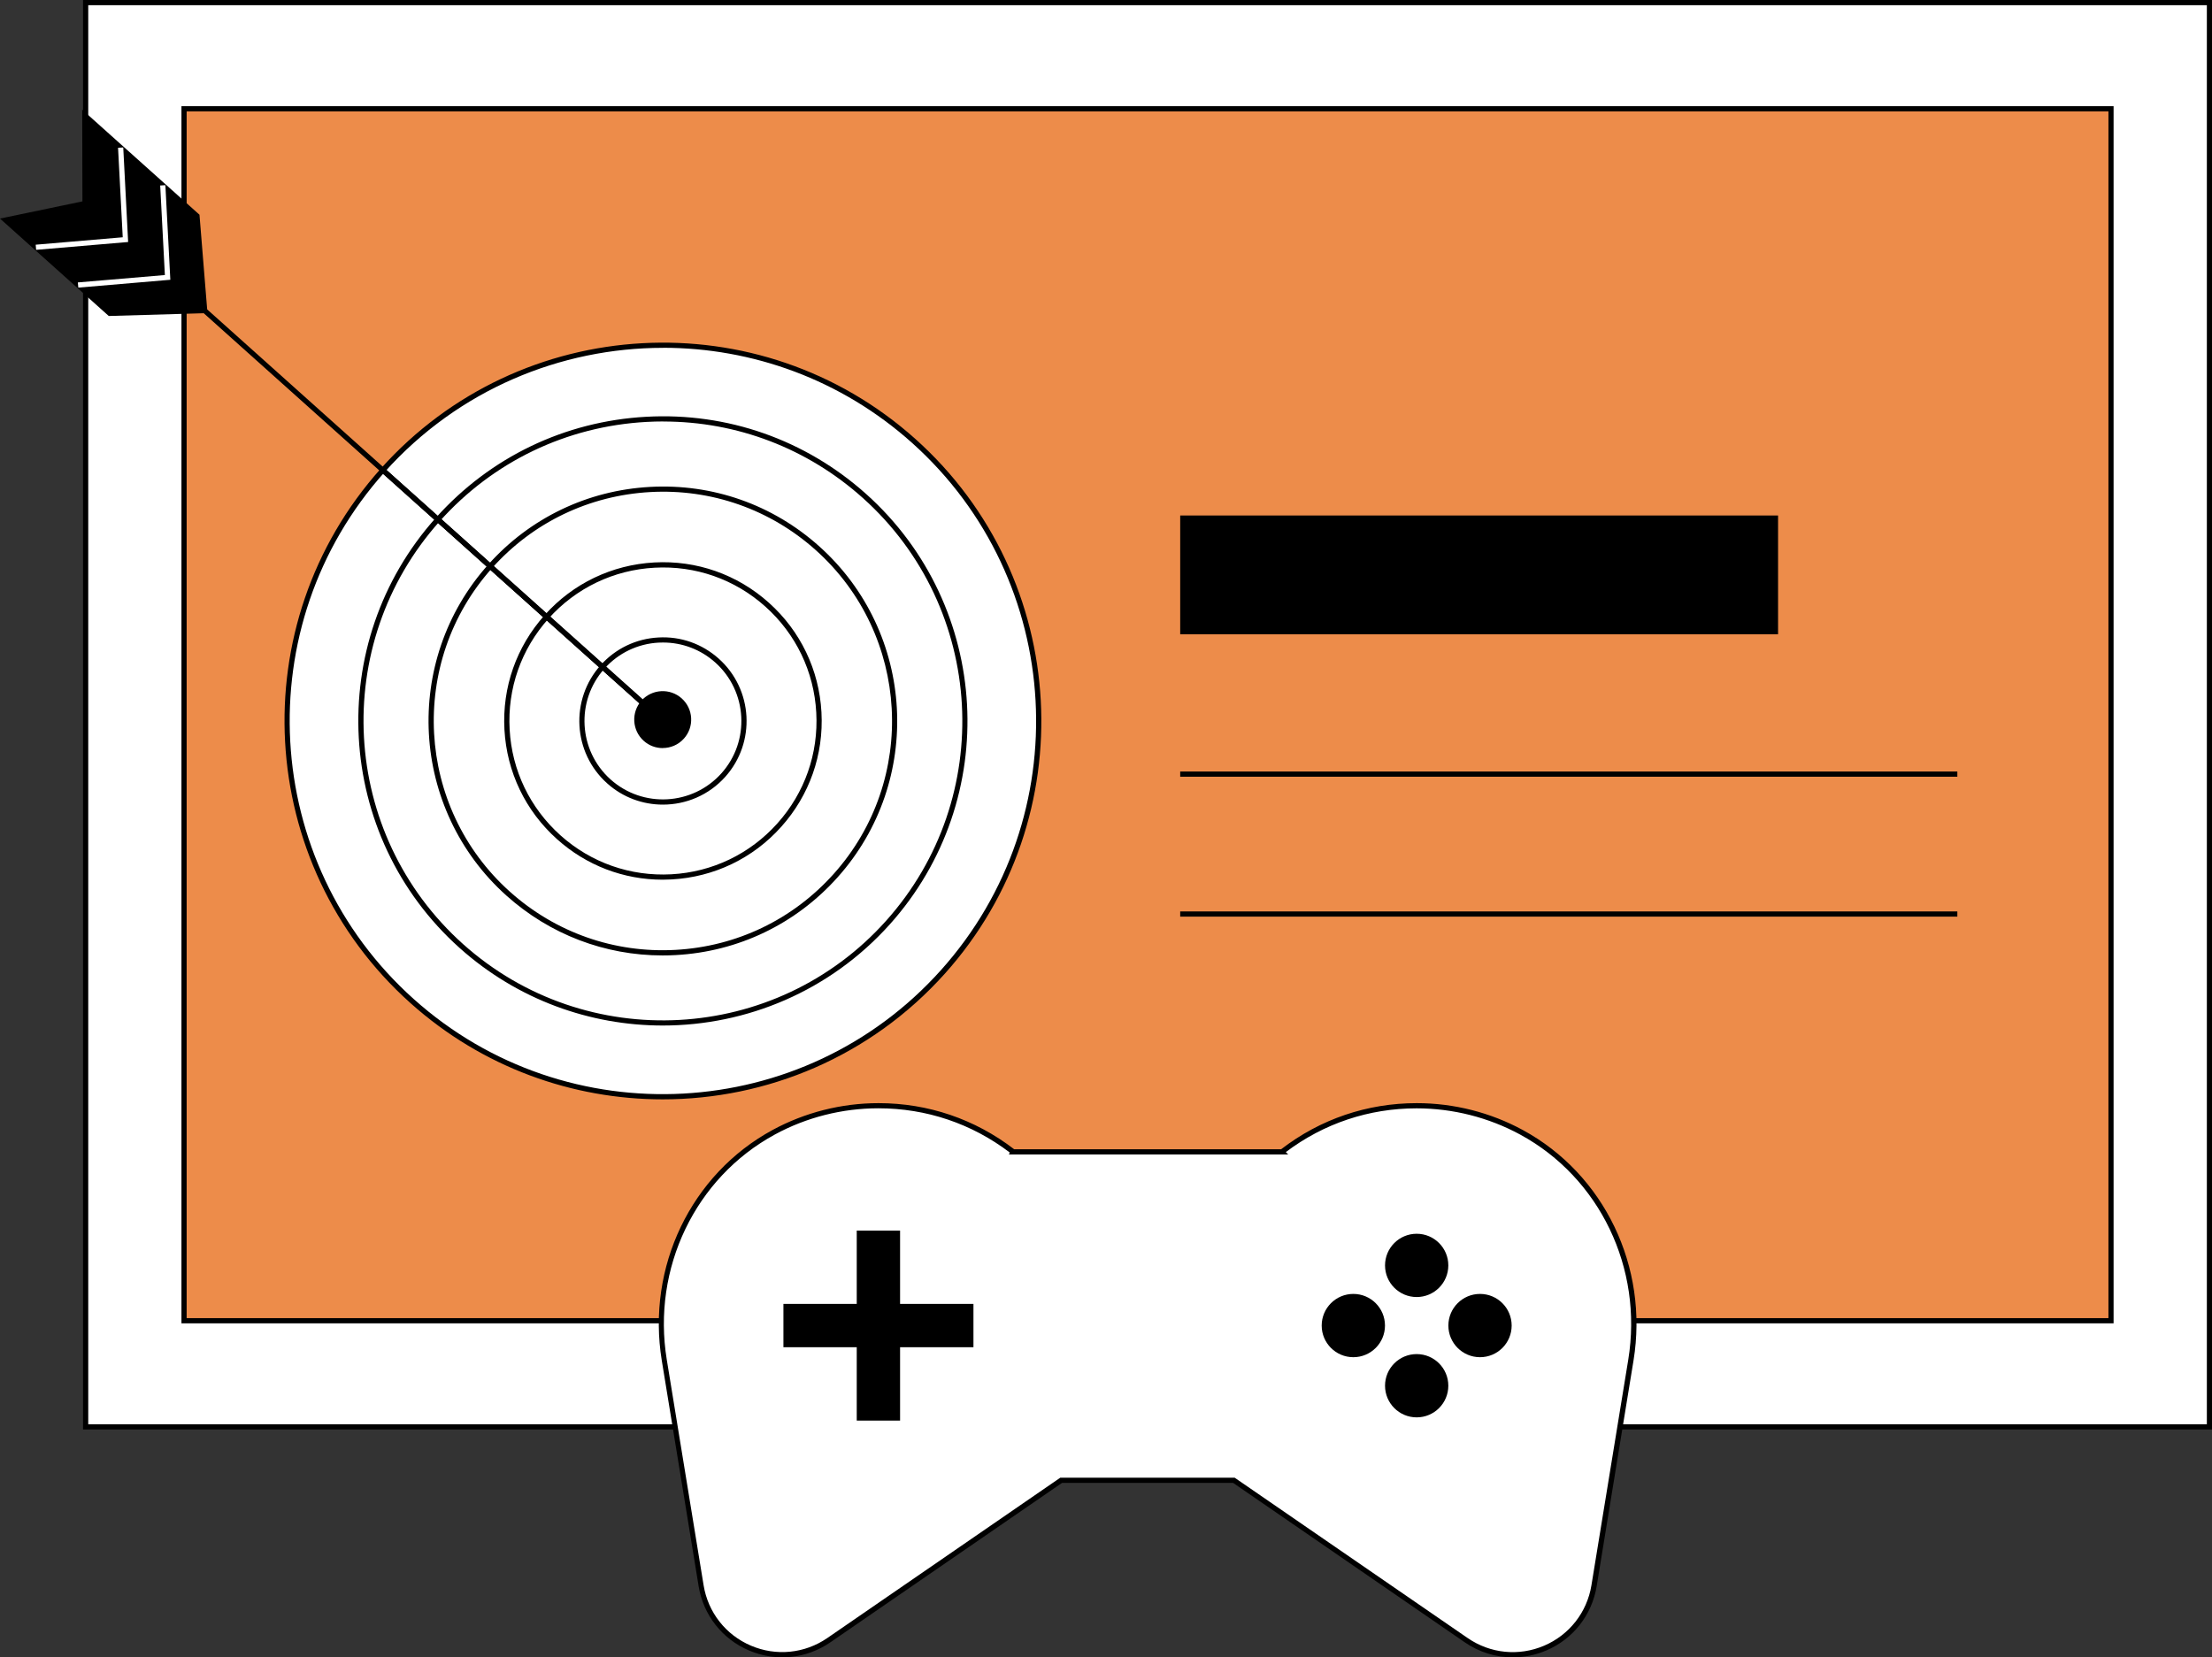 <?xml version="1.0" encoding="UTF-8"?>
<svg id="Layer_2" data-name="Layer 2" xmlns="http://www.w3.org/2000/svg" viewBox="0 0 425.7 319">
  <rect x="0" y="0" width="425.7" height="319" fill="#333333" stroke="none"/>
  <defs>
    <style>
      .cls-1 {
        fill: #ed8c4a;
      }

      .cls-2 {
        fill: #fff;
      }
    </style>
  </defs>
  <g id="Layer_1-2" data-name="Layer 1">
    <g>
      <g>
        <g>
          <rect class="cls-2" x="16.48" y=".5" width="408.72" height="274.14"/>
          <path d="M425.7,275.14H15.98V0h409.72v275.14ZM16.98,274.14h407.73V1H16.98v273.15Z"/>
        </g>
        <g>
          <rect class="cls-1" x="35.42" y="20.93" width="370.84" height="233.27"/>
          <path d="M406.76,254.71H34.92V20.44h371.84v234.27ZM35.92,253.71h369.85V21.43H35.92v232.28Z"/>
        </g>
        <g>
          <g>
            <circle class="cls-2" cx="127.58" cy="138.77" r="72.36"/>
            <path d="M127.54,211.6c-17.32,0-34.69-6.12-48.57-18.55-29.93-26.8-32.46-72.96-5.66-102.88,26.8-29.93,72.95-32.47,102.88-5.66,29.93,26.8,32.46,72.96,5.66,102.88-14.37,16.04-34.3,24.21-54.31,24.21ZM127.62,66.95c-19.74,0-39.39,8.06-53.57,23.88-26.44,29.52-23.93,75.04,5.58,101.47,29.52,26.44,75.04,23.93,101.47-5.59,26.44-29.52,23.93-75.04-5.58-101.47-13.69-12.26-30.83-18.3-47.91-18.3Z"/>
          </g>
          <g>
            <circle class="cls-2" cx="127.58" cy="138.77" r="58.15"/>
            <path d="M127.55,197.39c-13.94,0-27.92-4.93-39.1-14.93-24.09-21.58-26.13-58.72-4.56-82.81,10.45-11.67,24.82-18.57,40.46-19.43,15.64-.87,30.68,4.42,42.35,14.87,24.09,21.58,26.13,58.72,4.56,82.81-11.57,12.91-27.61,19.49-43.72,19.49ZM127.65,81.12c-1.08,0-2.16.03-3.24.09-15.38.85-29.5,7.63-39.77,19.1-21.21,23.68-19.2,60.2,4.48,81.41,23.68,21.21,60.2,19.2,81.4-4.48,21.21-23.68,19.2-60.2-4.48-81.4-10.66-9.55-24.19-14.71-38.39-14.71Z"/>
          </g>
          <g>
            <circle class="cls-2" cx="127.58" cy="138.77" r="44.62"/>
            <path d="M127.52,183.9c-11.12,0-21.7-4.04-30.05-11.51-18.53-16.6-20.11-45.18-3.51-63.72h0c8.04-8.98,19.1-14.29,31.13-14.95,12.03-.67,23.61,3.4,32.58,11.44,18.53,16.6,20.11,45.18,3.51,63.72-8.04,8.98-19.1,14.29-31.13,14.95-.85.05-1.69.07-2.54.07ZM94.71,109.33c-16.23,18.12-14.69,46.08,3.43,62.31,8.78,7.86,20.1,11.84,31.86,11.19,11.77-.65,22.58-5.84,30.44-14.62,16.23-18.12,14.69-46.07-3.43-62.31-8.78-7.86-20.1-11.84-31.86-11.19-11.77.65-22.58,5.84-30.44,14.62h0Z"/>
          </g>
          <g>
            <circle class="cls-2" cx="127.58" cy="138.77" r="30.05"/>
            <path d="M127.54,169.32c-7.53,0-14.69-2.73-20.34-7.8-6.08-5.44-9.67-12.93-10.12-21.08-.45-8.15,2.3-15.98,7.75-22.06h0c5.44-6.08,12.93-9.67,21.08-10.12,8.14-.45,15.98,2.3,22.06,7.75,6.08,5.44,9.67,12.93,10.12,21.08.45,8.15-2.3,15.98-7.75,22.06-5.44,6.08-12.93,9.67-21.08,10.12-.57.03-1.15.05-1.72.05ZM105.57,119.06h0c-5.27,5.88-7.93,13.46-7.49,21.34.43,7.88,3.91,15.12,9.79,20.39,5.88,5.27,13.46,7.92,21.34,7.49,7.88-.43,15.12-3.91,20.39-9.79s7.93-13.46,7.49-21.34c-.43-7.88-3.91-15.12-9.79-20.39-5.88-5.27-13.46-7.93-21.34-7.49-7.88.43-15.12,3.91-20.39,9.79Z"/>
          </g>
          <g>
            <circle class="cls-2" cx="127.58" cy="138.77" r="15.6"/>
            <path d="M127.57,154.87c-3.83,0-7.67-1.35-10.73-4.1-6.61-5.92-7.17-16.12-1.25-22.74,2.87-3.2,6.82-5.1,11.11-5.33,4.3-.25,8.42,1.21,11.63,4.08,6.61,5.92,7.17,16.12,1.25,22.74-3.18,3.55-7.58,5.35-12,5.35ZM127.6,123.67c-.28,0-.57,0-.85.02-4.03.22-7.73,2-10.42,5-5.56,6.2-5.03,15.77,1.17,21.33,6.21,5.56,15.77,5.03,21.33-1.17,5.56-6.2,5.03-15.77-1.17-21.33-2.79-2.5-6.34-3.85-10.06-3.85Z"/>
          </g>
          <g>
            <line class="cls-2" x1="39.4" y1="59.79" x2="16.37" y2="39.17"/>
            <rect x="27.39" y="34.03" width="1" height="30.91" transform="translate(-27.58 37.24) rotate(-48.15)"/>
          </g>
          <g>
            <line class="cls-2" x1="73.68" y1="90.5" x2="127.58" y2="138.78"/>
            <rect x="100.13" y="78.46" width="1" height="72.36" transform="translate(-51.9 113.11) rotate(-48.15)"/>
          </g>
          <g>
            <circle cx="127.53" cy="138.51" r="4.98"/>
            <path d="M127.53,143.99c-1.3,0-2.61-.46-3.65-1.4-2.25-2.02-2.44-5.49-.43-7.74h0c2.02-2.25,5.49-2.44,7.74-.43,1.09.98,1.74,2.32,1.82,3.78s-.41,2.87-1.39,3.96c-1.08,1.21-2.58,1.82-4.08,1.82ZM124.19,135.52c-1.65,1.84-1.49,4.68.35,6.33,1.84,1.65,4.68,1.49,6.33-.35.8-.89,1.2-2.04,1.14-3.24s-.59-2.29-1.49-3.09c-1.84-1.65-4.68-1.49-6.33.35h0Z"/>
          </g>
          <g>
            <polyline points="39.4 59.79 37.91 41.57 16.32 22.23 16.37 39.17 1.07 42.36 21.12 60.32 39.4 59.79 127.58 138.77"/>
            <path d="M127.25,139.15L39.21,60.29l-18.28.53L0,42.07l15.87-3.31-.05-17.65,22.57,20.22,1.48,18.22,88.03,78.85-.66.74ZM2.13,42.64l19.17,17.17,17.55-.51-1.43-17.5-20.61-18.46.05,16.22-14.74,3.07Z"/>
          </g>
          <polygon class="cls-2" points="15.07 55.36 14.98 54.36 31.73 52.94 30.83 35.7 31.83 35.65 32.78 53.85 15.07 55.36"/>
          <polygon class="cls-2" points="6.95 48.09 6.87 47.1 23.62 45.67 22.72 28.44 23.72 28.38 24.66 46.58 6.95 48.09"/>
        </g>
      </g>
      <g>
        <g>
          <path class="cls-2" d="M313.85,261.79c2.87-17.59-5.4-35.35-21.05-43.85-5.99-3.26-12.86-5.11-20.16-5.11-9.77,0-18.76,3.31-25.92,8.87h0s-51.74,0-51.74,0h0c-7.16-5.56-16.16-8.87-25.92-8.87-7.3,0-14.17,1.85-20.16,5.11-15.66,8.51-23.92,26.27-21.05,43.85l7.09,43.43c1.87,11.45,15.02,17.06,24.58,10.48l44.72-30.78h33.23s44.72,30.78,44.72,30.78c9.56,6.58,22.71.97,24.58-10.48l7.09-43.43Z"/>
          <path d="M291.13,319c-3.24,0-6.46-.98-9.23-2.89l-44.59-30.69h-32.92l-44.59,30.69c-4.63,3.19-10.48,3.77-15.65,1.57-5.17-2.2-8.8-6.83-9.7-12.38l-7.09-43.43c-2.94-18.02,5.62-35.85,21.31-44.37,6.22-3.38,13.28-5.17,20.4-5.17,9.54,0,18.56,3.07,26.1,8.87h51.39c7.54-5.81,16.56-8.87,26.1-8.87,7.13,0,14.18,1.79,20.4,5.17,15.69,8.52,24.25,26.35,21.31,44.37l-7.09,43.43c-.91,5.55-4.53,10.18-9.7,12.38-2.07.88-4.25,1.32-6.42,1.32ZM204.07,284.42h33.54l44.85,30.87c4.35,2.99,9.84,3.54,14.7,1.47,4.85-2.07,8.26-6.42,9.11-11.62l7.09-43.43c2.87-17.6-5.48-35.01-20.8-43.33-6.08-3.3-12.97-5.05-19.93-5.05-9.18,0-17.87,2.91-25.17,8.42l.45.45h-1.2s-52.55,0-52.55,0l.18-.36c-7.32-5.57-16.06-8.52-25.29-8.52-6.96,0-13.85,1.74-19.93,5.05-15.31,8.32-23.67,25.73-20.8,43.33l7.09,43.43c.85,5.21,4.26,9.56,9.11,11.62,4.85,2.07,10.35,1.52,14.7-1.47l44.85-30.87Z"/>
        </g>
        <g>
          <rect x="150.77" y="250.97" width="36.57" height="8.34"/>
          <rect x="150.77" y="250.97" width="36.57" height="8.34" transform="translate(424.19 86.09) rotate(90)"/>
        </g>
        <g>
          <circle cx="272.64" cy="243.56" r="6.09"/>
          <circle cx="272.64" cy="266.72" r="6.09"/>
          <g>
            <circle cx="284.83" cy="255.14" r="6.09"/>
            <circle cx="260.45" cy="255.14" r="6.09"/>
          </g>
        </g>
      </g>
      <g>
        <rect x="227.13" y="148.5" width="149.56" height="1"/>
        <rect x="227.13" y="175.43" width="149.56" height="1"/>
        <rect x="227.13" y="99.22" width="115.06" height="22.86"/>
      </g>
    </g>
  </g>
</svg>